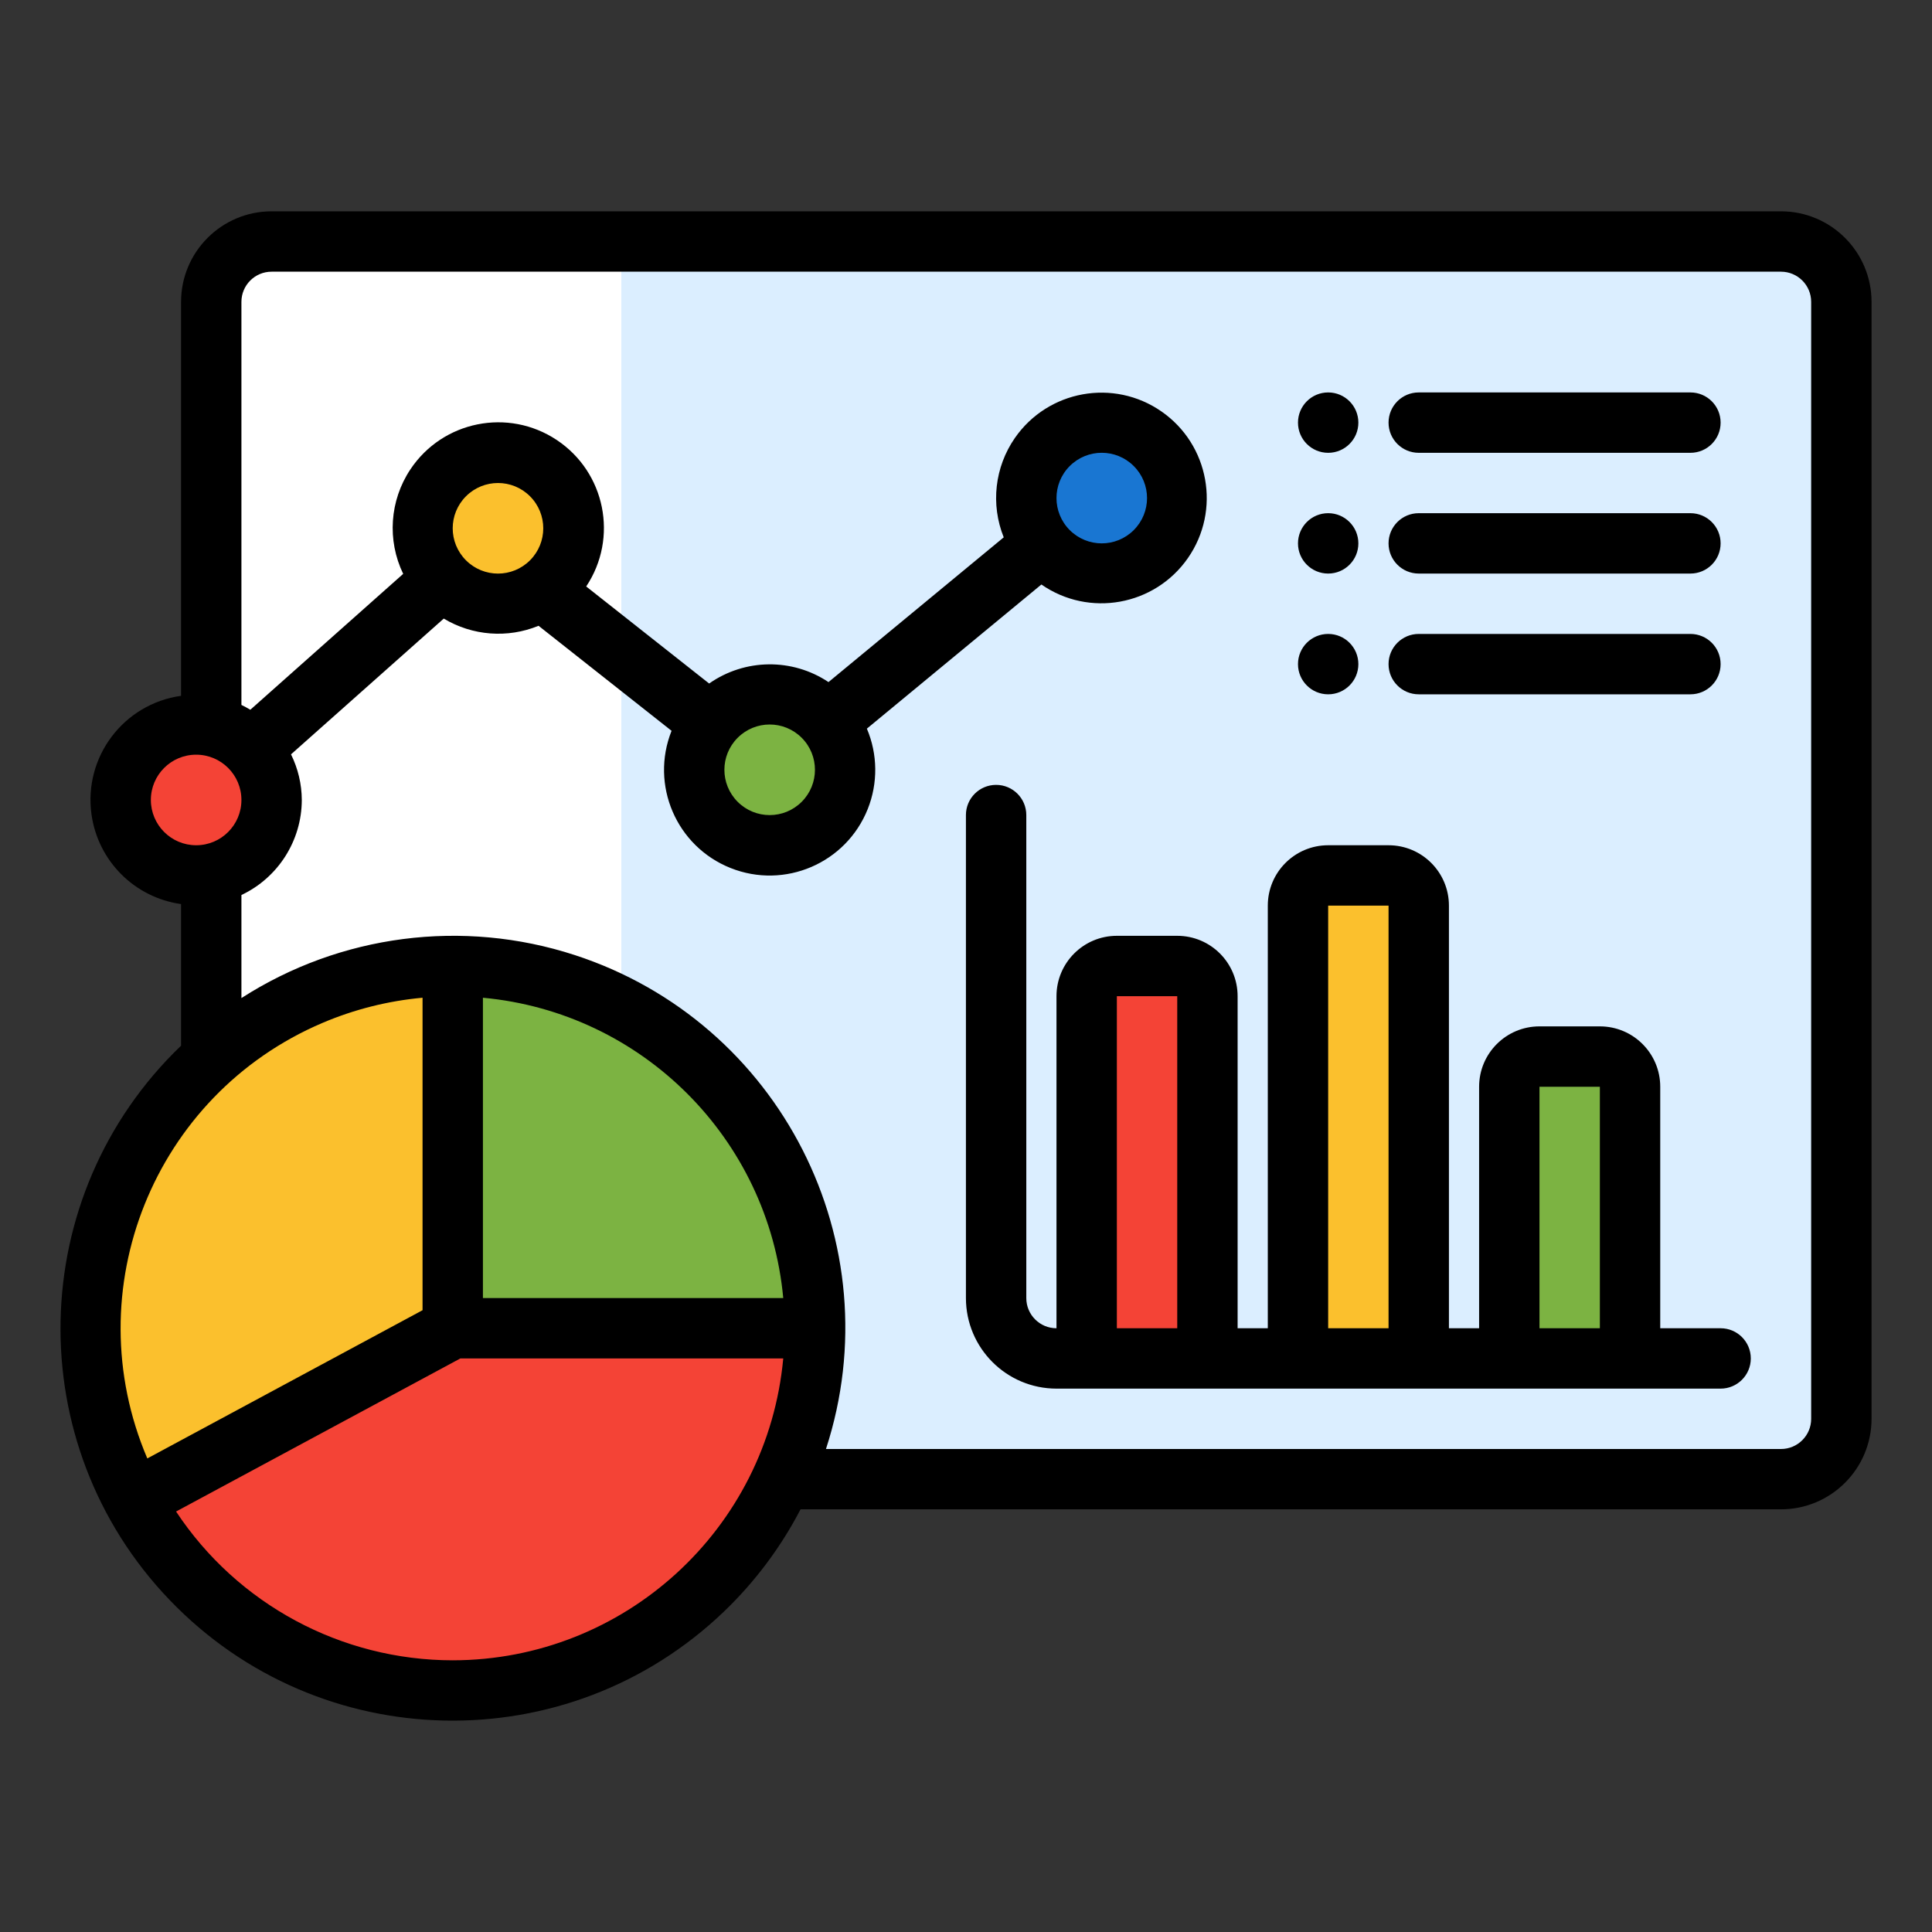 <?xml version="1.0" encoding="UTF-8"?>
<svg id="Layer_1" data-name="Layer 1" xmlns="http://www.w3.org/2000/svg" viewBox="0 0 512 512">
  <rect x="0" y="0" width="512" height="512" fill="#333333" stroke="none"/>
  <defs>
    <style>
      .cls-1 {
        fill: #fff;
      }

      .cls-2 {
        fill: #f44336;
      }

      .cls-3 {
        fill: #dbeeff;
      }

      .cls-4 {
        fill: #fbc02d;
      }

      .cls-5 {
        fill: #1976d2;
      }

      .cls-6 {
        fill: #7cb342;
      }
    </style>
  </defs>
  <g id="Icon">
    <path class="cls-3" d="M487.98,80v296c0,8.84-7.17,16-16,16H71.98c-8.84,0-16-7.16-16-16V80c0-8.84,7.16-16,16-16h400c8.83,0,16,7.16,16,16Z"/>
    <path class="cls-1" d="M164.66,64v328h-92.68c-8.84,0-16-7.16-16-16V80c0-8.84,7.16-16,16-16h92.68Z"/>
    <path class="cls-4" d="M119.98,256c-53.03,0-96.01,43-96,96.02,0,15.88,3.94,31.51,11.47,45.5l84.53-45.52v-96Z"/>
    <path class="cls-6" d="M119.98,256v96h96c0-53.02-42.98-96-96-96Z"/>
    <path class="cls-2" d="M35.44,397.52c25.14,46.68,83.37,64.15,130.05,39,31.09-16.74,50.48-49.21,50.48-84.52h-96l-84.53,45.52Z"/>
    <path class="cls-2" d="M295.98,256h16c4.42,0,8,3.58,8,8v96h-32v-96c0-4.42,3.58-8,8-8Z"/>
    <path class="cls-4" d="M351.98,232h16c4.42,0,8,3.58,8,8v120h-32v-120c0-4.42,3.58-8,8-8Z"/>
    <path class="cls-6" d="M407.98,280h16c4.42,0,8,3.58,8,8v72h-32v-72c0-4.42,3.58-8,8-8Z"/>
    <circle class="cls-2" cx="51.98" cy="212" r="20"/>
    <circle class="cls-4" cx="131.98" cy="140" r="20"/>
    <circle class="cls-5" cx="291.98" cy="132" r="20"/>
    <circle class="cls-6" cx="203.98" cy="204" r="20"/>
  </g>
  <g id="Line">
    <path d="M455.98,352h-16v-64c0-8.84-7.16-16-16-16h-16c-8.84,0-16,7.16-16,16v64h-8v-112c0-8.84-7.16-16-16-16h-16c-8.84,0-16,7.16-16,16v112h-8v-88c0-8.84-7.16-16-16-16h-16c-8.84,0-16,7.16-16,16v88c-4.42,0-8-3.58-8-8v-128c0-4.42-3.58-8-8-8s-8,3.58-8,8v128c.01,13.25,10.75,23.99,24,24h176c4.42,0,8-3.58,8-8s-3.58-8-8-8ZM295.98,352v-88s16,0,16,0v88h-16ZM351.98,352v-112s16,0,16,0v112h-16ZM407.98,352v-64s16,0,16,0v64h-16ZM367.98,112c0-4.42,3.58-8,8-8h72c4.42,0,8,3.58,8,8s-3.58,8-8,8h-72c-4.42,0-8-3.58-8-8h0ZM343.98,112c0-4.42,3.58-8,8-8s8,3.58,8,8-3.58,8-8,8-8-3.58-8-8ZM367.98,144c0-4.42,3.58-8,8-8h72c4.42,0,8,3.58,8,8s-3.58,8-8,8h-72c-4.42,0-8-3.58-8-8h0ZM367.98,176c0-4.42,3.58-8,8-8h72c4.42,0,8,3.58,8,8s-3.58,8-8,8h-72c-4.42,0-8-3.58-8-8h0ZM343.98,144c0-4.42,3.58-8,8-8s8,3.58,8,8-3.58,8-8,8-8-3.58-8-8ZM343.98,176c0-4.42,3.58-8,8-8s8,3.58,8,8-3.58,8-8,8-8-3.58-8-8ZM471.98,56H71.98c-13.25.01-23.99,10.75-24,24v104.4c-15.24,2.13-25.87,16.22-23.73,31.46,1.73,12.32,11.41,22,23.73,23.73v37.53c-41.4,39.74-42.74,105.52-3,146.92,39.74,41.4,105.52,42.74,146.92,3,8.18-7.85,15.02-16.99,20.25-27.05h259.83c13.25-.01,23.99-10.75,24-24V80c-.01-13.25-10.75-23.99-24-24ZM39.98,212c0-6.63,5.37-12,12-12s12,5.37,12,12-5.37,12-12,12c-6.62,0-11.99-5.38-12-12ZM111.98,264.41v82.81l-72.94,39.28c-19.06-44.66,1.69-96.33,46.35-115.39,8.46-3.61,17.43-5.87,26.59-6.7ZM127.98,264.41c42.23,3.91,75.68,37.36,79.59,79.59h-79.59v-79.59ZM119.98,440c-29.51-.02-57.04-14.82-73.32-39.43l75.34-40.57h85.57c-4.18,45.28-42.13,79.94-87.59,80ZM479.98,376c0,4.42-3.58,8-8,8h-253.09c17.76-54.53-12.05-113.14-66.58-130.9-29.66-9.66-62.09-5.47-88.33,11.4v-27.31c9.74-4.61,15.97-14.41,16-25.19-.02-4.19-1-8.33-2.86-12.09l40.48-35.98c7.6,4.57,16.92,5.28,25.12,1.91l35.25,27.83c-5.72,14.36,1.27,30.63,15.63,36.36s30.63-1.27,36.36-15.63c2.73-6.85,2.65-14.51-.23-21.3l46.25-38.2c12.66,8.79,30.05,5.64,38.84-7.02,8.79-12.66,5.64-30.05-7.02-38.84s-30.05-5.64-38.84,7.02c-5.36,7.72-6.47,17.62-2.96,26.34l-46.44,38.36c-9.61-6.41-22.17-6.25-31.63.38l-32.58-25.72c8.57-12.87,5.08-30.24-7.79-38.81-12.87-8.57-30.24-5.08-38.81,7.79-5.48,8.24-6.21,18.76-1.9,27.68l-40.51,36.01c-.77-.46-1.55-.89-2.36-1.28v-106.81c0-4.42,3.58-8,8-8h400c4.42,0,8,3.58,8,8v296ZM140.46,148.49c-4.69,4.69-12.28,4.69-16.97,0-4.69-4.69-4.69-12.28,0-16.97,4.69-4.69,12.28-4.69,16.97,0,4.68,4.69,4.68,12.28,0,16.97ZM212.46,212.49c-4.69,4.69-12.28,4.69-16.97,0-4.69-4.69-4.69-12.28,0-16.97,4.69-4.69,12.28-4.69,16.97,0,4.68,4.69,4.68,12.28,0,16.97ZM283.49,123.51c4.69-4.69,12.28-4.69,16.97,0,4.69,4.69,4.69,12.28,0,16.97-4.69,4.69-12.28,4.69-16.97,0-4.68-4.69-4.68-12.28,0-16.97Z"/>
  </g>
</svg>